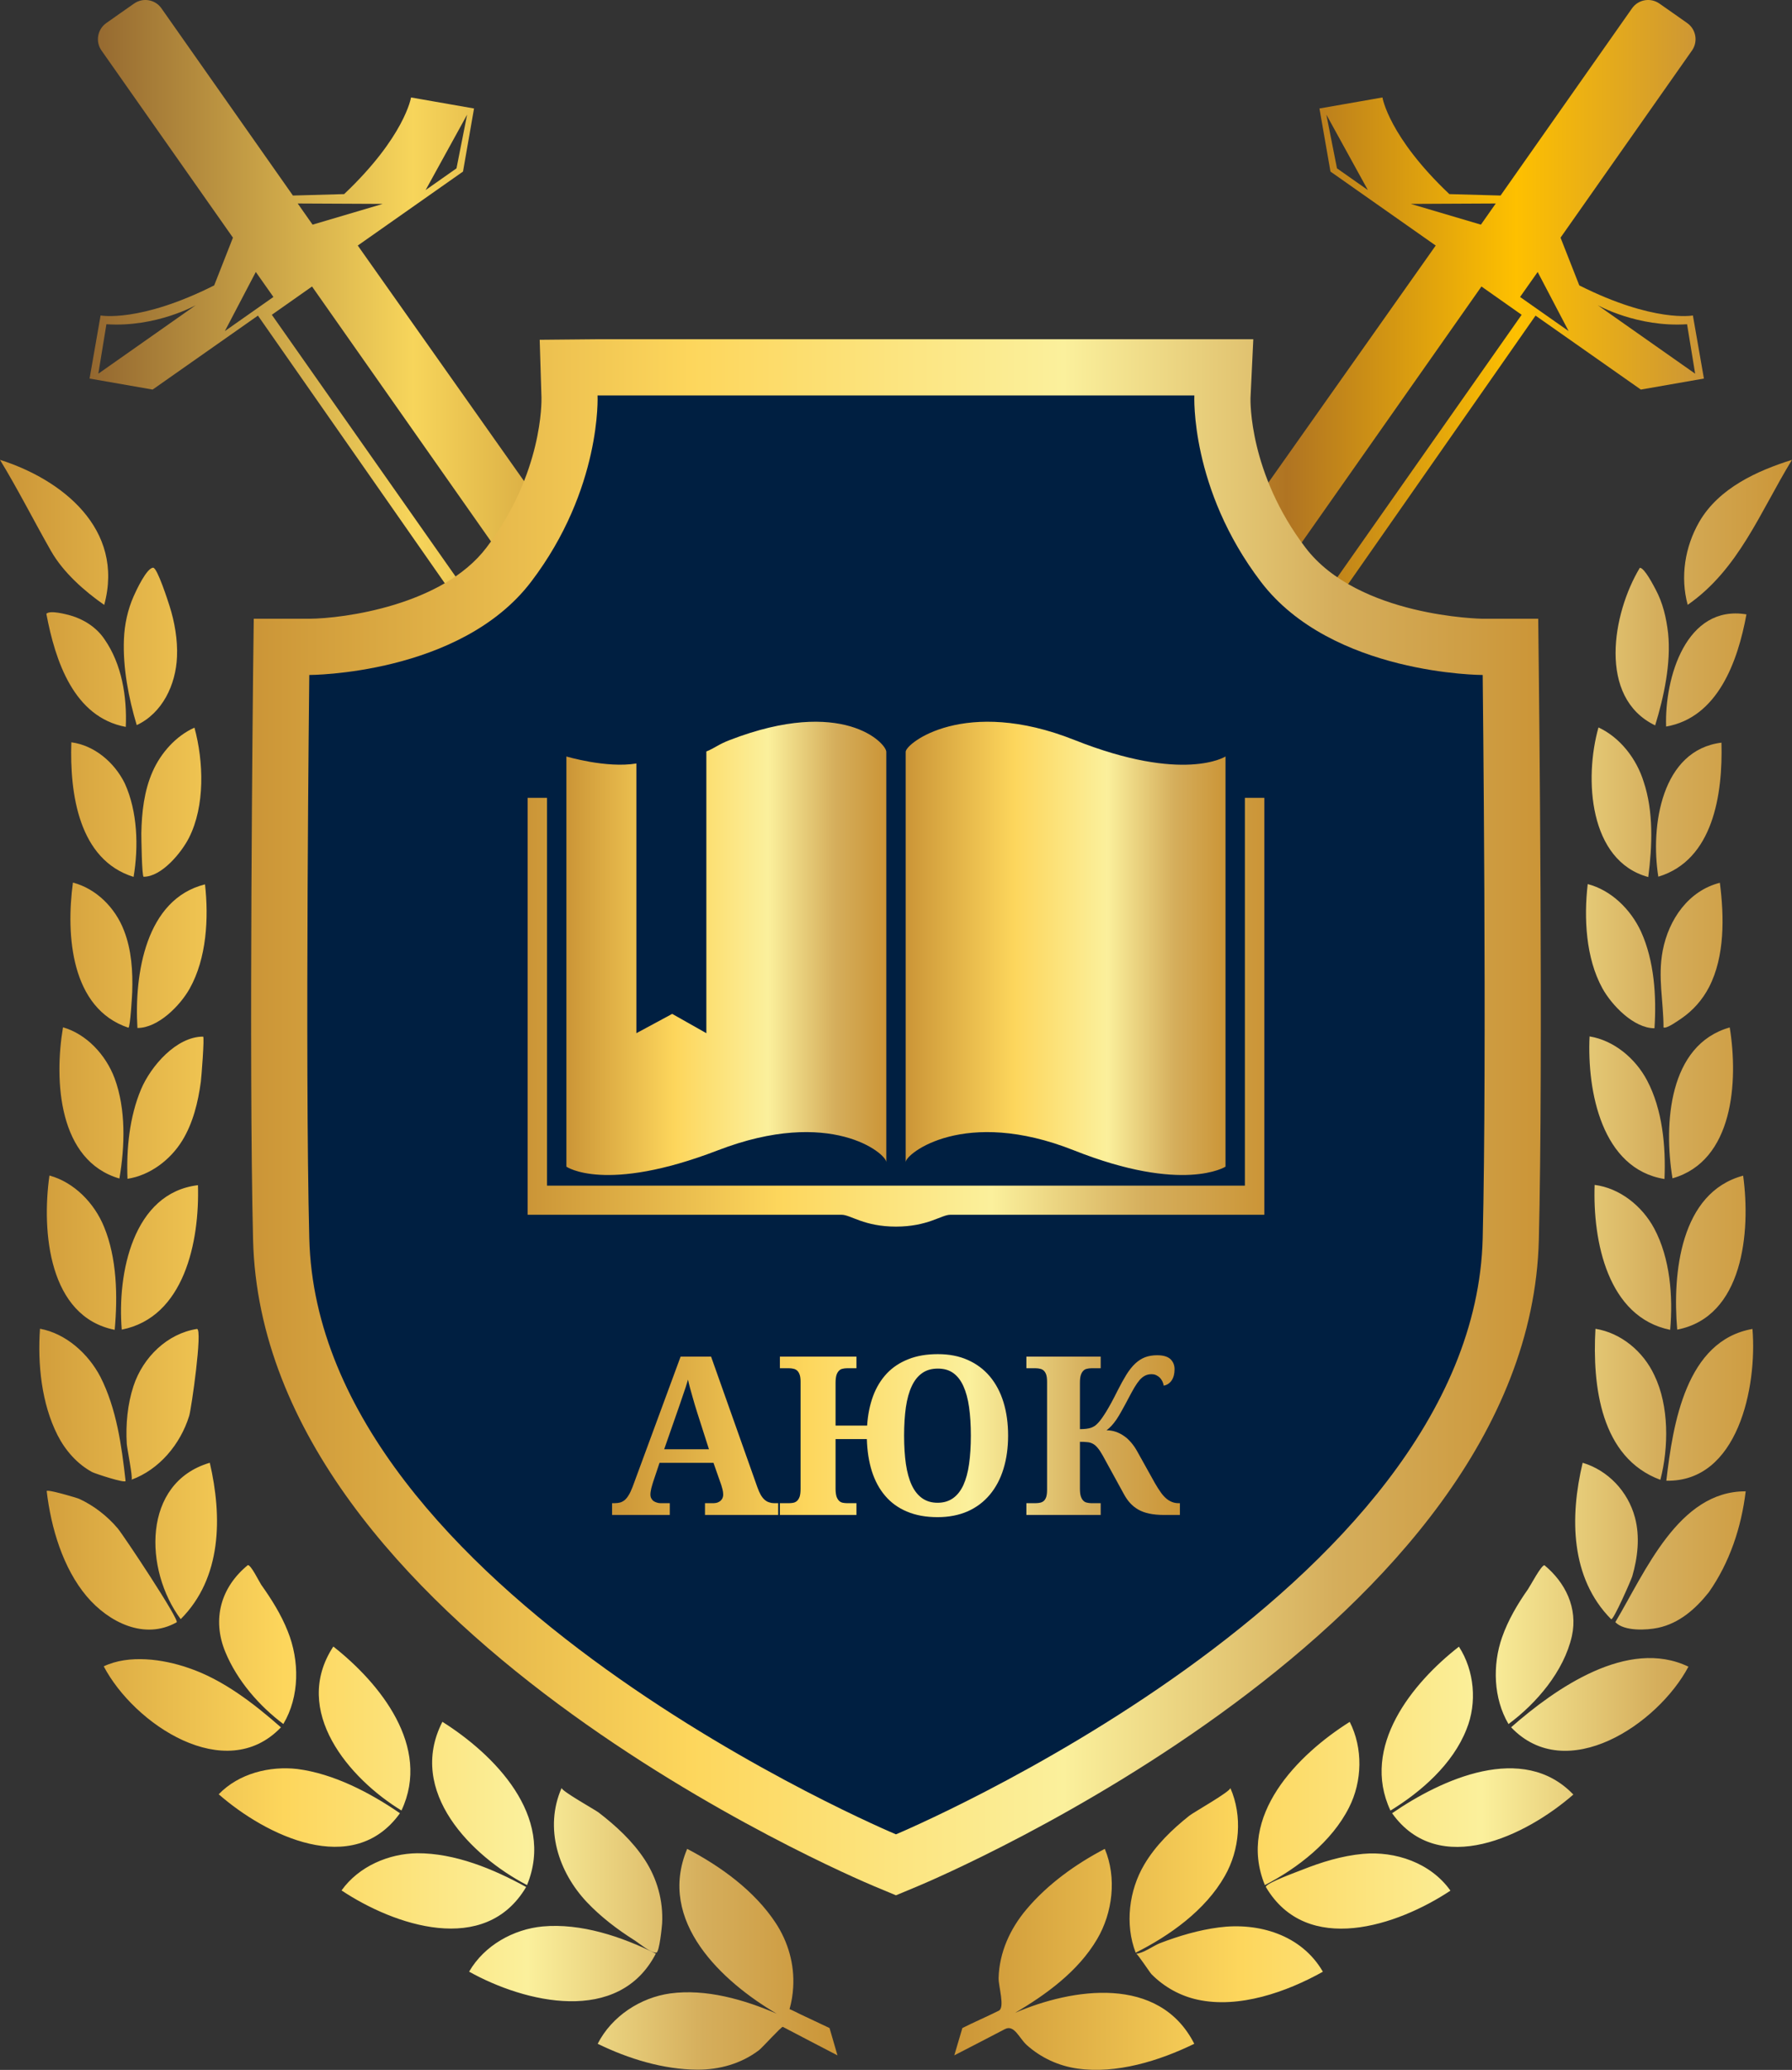 <svg width="261.714" height="302.211" viewBox="0 0 261.714 302.211" fill="none" xmlns="http://www.w3.org/2000/svg" xmlns:xlink="http://www.w3.org/1999/xlink">
	<rect x="0" y="0" width="261.714" height="302.211" fill="#333333" stroke="none"/>
	<desc>
			Created with Pixso.
	</desc>
	<defs>
		<linearGradient x1="13.087" y1="0" x2="165.432" y2="0" id="paint_linear_2_33_0" gradientUnits="userSpaceOnUse">
			<stop stop-color="#93672F"/>
			<stop offset="0.31" stop-color="#F7D55B"/>
			<stop offset="0.6" stop-color="#B07422"/>
			<stop offset="0.82" stop-color="#FEC000"/>
			<stop offset="1" stop-color="#CB9537"/>
		</linearGradient>
		<linearGradient x1="96.508" y1="0" x2="248.853" y2="0" id="paint_linear_2_34_0" gradientUnits="userSpaceOnUse">
			<stop stop-color="#93672F"/>
			<stop offset="0.31" stop-color="#F7D55B"/>
			<stop offset="0.6" stop-color="#B07422"/>
			<stop offset="0.82" stop-color="#FEC000"/>
			<stop offset="1" stop-color="#CB9537"/>
		</linearGradient>
		<linearGradient x1="0" y1="67.149" x2="122.313" y2="67.149" id="paint_linear_2_35_0" gradientUnits="userSpaceOnUse">
			<stop stop-color="#CB9537"/>
			<stop offset="0.34" stop-color="#FDD65C"/>
			<stop offset="0.63" stop-color="#FBF09C"/>
			<stop offset="0.84" stop-color="#D5AE5C"/>
			<stop offset="1" stop-color="#CB9537"/>
		</linearGradient>
		<linearGradient x1="36.68" y1="49.538" x2="225.034" y2="49.538" id="paint_linear_2_44_0" gradientUnits="userSpaceOnUse">
			<stop stop-color="#CB9537"/>
			<stop offset="0.34" stop-color="#FDD65C"/>
			<stop offset="0.63" stop-color="#FBF09C"/>
			<stop offset="0.84" stop-color="#D5AE5C"/>
			<stop offset="1" stop-color="#CB9537"/>
		</linearGradient>
		<linearGradient x1="132.272" y1="105.381" x2="178.987" y2="105.381" id="paint_linear_2_52_0" gradientUnits="userSpaceOnUse">
			<stop stop-color="#CB9537"/>
			<stop offset="0.34" stop-color="#FDD65C"/>
			<stop offset="0.63" stop-color="#FBF09C"/>
			<stop offset="0.84" stop-color="#D5AE5C"/>
			<stop offset="1" stop-color="#CB9537"/>
		</linearGradient>
		<linearGradient x1="82.726" y1="105.381" x2="129.44" y2="105.381" id="paint_linear_2_53_0" gradientUnits="userSpaceOnUse">
			<stop stop-color="#CB9537"/>
			<stop offset="0.34" stop-color="#FDD65C"/>
			<stop offset="0.63" stop-color="#FBF09C"/>
			<stop offset="0.84" stop-color="#D5AE5C"/>
			<stop offset="1" stop-color="#CB9537"/>
		</linearGradient>
		<linearGradient x1="77.063" y1="116.49" x2="184.65" y2="116.49" id="paint_linear_2_54_0" gradientUnits="userSpaceOnUse">
			<stop stop-color="#CB9537"/>
			<stop offset="0.34" stop-color="#FDD65C"/>
			<stop offset="0.63" stop-color="#FBF09C"/>
			<stop offset="0.84" stop-color="#D5AE5C"/>
			<stop offset="1" stop-color="#CB9537"/>
		</linearGradient>
		<linearGradient x1="89.398" y1="197.716" x2="172.325" y2="197.716" id="paint_linear_2_55_0" gradientUnits="userSpaceOnUse">
			<stop stop-color="#CB9537"/>
			<stop offset="0.34" stop-color="#FDD65C"/>
			<stop offset="0.63" stop-color="#FBF09C"/>
			<stop offset="0.84" stop-color="#D5AE5C"/>
			<stop offset="1" stop-color="#CB9537"/>
		</linearGradient>
		<linearGradient x1="139.377" y1="67.141" x2="261.714" y2="67.141" id="paint_linear_2_56_0" gradientUnits="userSpaceOnUse">
			<stop stop-color="#CB9537"/>
			<stop offset="0.34" stop-color="#FDD65C"/>
			<stop offset="0.63" stop-color="#FBF09C"/>
			<stop offset="0.84" stop-color="#D5AE5C"/>
			<stop offset="1" stop-color="#CB9537"/>
		</linearGradient>
	</defs>
	<rect id="Component 1" width="261.714" height="302.211" fill="#FFFFFF" fill-opacity="0"/>
	<path id="path5" d="M37.36 39.71L39.93 43.36L32.84 48.34L37.36 39.71ZM45.57 41.83L159.2 203.64L140.18 189.04L39.7 45.96L45.57 41.83ZM55.9 29.77L45.65 32.8L43.48 29.71L55.9 29.77ZM68.22 16.74L66.67 24.58L62.16 27.75L68.22 16.74ZM14.36 54.56L15.54 47.34C22.8 47.82 28.59 44.56 28.59 44.56L14.36 54.56ZM34.02 34.7L31.28 41.67C20.39 47.15 14.69 46.06 14.69 46.06L13.08 55.27L22.29 56.88L37.67 46.08C116.14 158.45 56.09 72.46 139.13 191.37L165.43 212.51L154.46 180.6C78.48 72.99 116.04 126.18 52.25 35.85L67.62 25.05L69.23 15.84L60.03 14.23C60.03 14.23 59.12 19.95 50.26 28.34L42.78 28.55L23.58 1.22C22.67 -0.08 20.88 -0.39 19.58 0.52L17.55 1.94L15.52 3.37C14.23 4.28 13.91 6.07 14.82 7.37L34.02 34.7Z" fill="url(#paint_linear_2_33_0)" fill-opacity="1" fill-rule="nonzero"/>
	<path id="path10" d="M224.57 39.71L222 43.36L229.09 48.34L224.57 39.71ZM216.36 41.83L102.73 203.64L121.75 189.04L222.23 45.96L216.36 41.83ZM206.03 29.77L216.28 32.8L218.45 29.71L206.03 29.77ZM193.71 16.74L195.26 24.58L199.77 27.75L193.71 16.74ZM247.57 54.56L246.39 47.34C239.13 47.82 233.34 44.56 233.34 44.56L247.57 54.56ZM227.91 34.7L230.65 41.67C241.54 47.15 247.24 46.06 247.24 46.06L248.85 55.27L239.64 56.88L224.26 46.08C145.79 158.45 205.84 72.46 122.8 191.37L96.5 212.51L107.47 180.6C183.45 72.99 145.89 126.18 209.68 35.85L194.31 25.05L192.7 15.84L201.9 14.23C201.9 14.23 202.81 19.95 211.67 28.34L219.15 28.55L238.35 1.22C239.26 -0.08 241.05 -0.39 242.35 0.52L244.38 1.94L246.41 3.37C247.7 4.28 248.02 6.07 247.11 7.37L227.91 34.7Z" fill="url(#paint_linear_2_34_0)" fill-opacity="1" fill-rule="nonzero"/>
	<path id="path15" d="M7.43 80.41C4.92 76 2.64 71.48 0 67.14C8.97 69.97 18.24 77.19 15.22 88.32C12.32 86.3 9.22 83.57 7.43 80.41ZM121.15 296.1L122.31 300.09C120.98 299.39 115.65 296.64 114.33 295.93C114.14 295.84 111.34 298.96 110.84 299.34C108.22 301.32 105.07 302.19 101.86 302.18C96.89 302.16 91.77 300.59 87.29 298.4C89.36 294.34 93.57 291.65 97.87 291.05C103.09 290.34 108.63 291.93 113.43 294C105.53 289.37 95.89 280.54 100.36 269.94C105.2 272.46 110.18 276.04 113.28 280.75C115.1 283.51 116.05 286.81 115.84 290.17C115.78 291.24 115.6 292.31 115.31 293.34C115.86 293.56 116.39 293.85 116.93 294.11L121.15 296.1ZM95.84 285.1C94.95 285.1 93.34 283.71 92.62 283.26C90.14 281.69 87.77 279.89 85.73 277.74C81.58 273.36 79.44 266.94 82.02 261.05C82.02 261.51 86.93 264.25 87.41 264.62C89.95 266.57 92.38 268.8 94.17 271.53C95.96 274.27 96.88 277.51 96.7 280.83C96.68 281.15 96.31 285.1 95.84 285.1ZM79.25 281.27C84.83 280.76 90.78 282.74 95.78 285.24C90.35 295.72 76.65 292.41 68.51 287.87C70.75 284 75.02 281.67 79.25 281.27ZM76.97 275.23C68.9 271.04 59.38 261.6 64.61 251.39C72.13 256.13 81.13 265.12 76.97 275.23ZM60.94 270.58C66.44 270.56 72.03 272.86 76.84 275.51C70.84 285.66 57.57 281.12 49.88 276.01C52.41 272.47 56.8 270.63 60.94 270.58ZM58.63 264.34C51.03 259.7 42.5 249.82 48.68 240.4C55.44 245.71 63.03 255 58.63 264.34ZM43.42 258.28C48.71 258.96 54 261.71 58.41 264.74C51.56 274.28 38.81 267.98 31.94 261.97C34.89 258.91 39.4 257.82 43.42 258.28ZM41.38 251.71C37.87 249.09 34.63 245.37 32.91 241.2C30.92 236.38 32.28 231.71 36.2 228.51C36.68 228.51 37.8 230.85 38.15 231.38C39.66 233.5 41.06 235.73 42.03 238.18C43.75 242.45 43.78 247.69 41.38 251.71ZM27.51 243.52C32.52 245.2 37.04 248.69 41.03 252.2C32.95 260.66 19.6 251.76 15.15 243.29C18.84 241.54 23.78 242.23 27.51 243.52ZM26.39 236.4C21.04 229.24 20.72 216.48 30.64 213.57C32.47 221.47 32.41 230.38 26.39 236.4ZM17.2 223.16C18.04 224.16 26.25 236.51 25.8 236.86C21.12 239.5 15.88 236.87 12.67 233.08C9.19 228.95 7.45 223.07 6.82 217.71C6.82 217.38 11.24 218.69 11.57 218.84C13.7 219.82 15.66 221.34 17.2 223.16ZM19.21 216.04C19.44 215.8 18.52 211.29 18.51 210.76C18.35 207.97 18.62 205.04 19.49 202.38C20.89 198.13 24.46 194.7 28.77 194.03C29.62 194.03 27.94 205.74 27.63 206.72C26.34 210.9 23.23 214.57 19.21 216.04ZM14.66 201.02C17.02 205.67 17.76 211.06 18.34 216.22C18.34 216.62 13.87 215.15 13.44 214.92C11.28 213.74 9.55 211.79 8.41 209.55C6.06 204.92 5.48 199.16 5.84 194C9.6 194.69 12.87 197.6 14.66 201.02ZM17.78 194.13C17.1 185.91 19.43 174.17 28.91 173.04C29.16 181.27 26.91 192.34 17.78 194.13ZM15.19 179.11C17.08 183.68 17.2 189.26 16.75 194.16C7.12 192.24 6.06 179.84 7.22 171.63C10.8 172.61 13.76 175.61 15.19 179.11ZM18.62 172.11C18.44 167.76 18.91 163.06 20.6 159.04C22.02 155.68 25.74 151.35 29.66 151.35C29.89 151.35 29.4 157.49 29.33 157.95C28.93 160.92 28.19 163.96 26.63 166.51C24.87 169.38 21.88 171.61 18.62 172.11ZM16.74 157.44C18.41 161.96 18.24 167.36 17.44 172.07C8.55 169.47 7.88 157.86 9.2 149.99C12.65 150.99 15.45 154 16.74 157.44ZM20.07 150.09C19.6 142.23 21.27 131.28 29.94 129.12C30.5 134.06 30.17 139.93 27.71 144.32C26.33 146.8 23.11 150.09 20.07 150.09ZM18.11 135.87C19.21 138.68 19.41 141.83 19.31 144.83C19.3 145.15 19.03 150.05 18.75 150.05C10.35 147.25 9.61 136.54 10.65 128.86C14.03 129.74 16.83 132.51 18.11 135.87ZM20.98 128.01C20.71 128.01 20.64 122.17 20.64 121.69C20.7 118.61 21.04 115.48 22.29 112.65C23.5 109.91 25.71 107.44 28.4 106.24C29.75 111.2 29.96 117.69 27.59 122.34C26.52 124.45 23.63 128.01 20.98 128.01ZM18.22 114.37C20.09 118.47 20.25 123.62 19.51 128.03C11.5 125.55 10.17 115.88 10.42 108.38C13.77 108.82 16.7 111.29 18.22 114.37ZM19.97 105.87C18.78 101.93 17.93 97.47 18.1 93.33C18.18 91.18 18.66 88.98 19.53 87.03C19.88 86.24 21.43 82.89 22.37 82.89C22.98 82.89 24.57 87.88 24.75 88.44C25.5 90.77 25.96 93.43 25.85 95.89C25.68 100.01 23.7 104.12 19.97 105.87ZM15.25 93.32C17.79 96.96 18.56 101.7 18.37 106.13C10.79 104.72 8.07 96.52 6.77 89.61C7.31 89.05 9.71 89.7 10.29 89.86C12.22 90.41 14.09 91.59 15.25 93.32Z" fill="url(#paint_linear_2_35_0)" fill-opacity="1" fill-rule="nonzero"/>
	<path id="path50" d="M127.68 275.4C124.04 273.87 38.37 237.37 36.96 181.03C36.32 155.27 36.96 99.02 36.96 98.46L37.06 90.34L45.17 90.34C50.17 90.31 64.62 88.39 71.03 79.97C79.3 69.12 79.09 58.51 79.08 58.06L78.82 49.61L87.28 49.53L183.04 49.53L182.63 58.13C182.62 58.51 182.4 69.12 190.67 79.97C198.36 90.06 216.36 90.34 216.54 90.34L224.65 90.34L224.74 98.46C224.75 99.02 225.39 155.27 224.74 181.03C223.33 237.37 137.67 273.87 134.02 275.4L130.85 276.72L127.68 275.4Z" fill="url(#paint_linear_2_44_0)" fill-opacity="1" fill-rule="nonzero"/>
	<path id="path51" d="M216.54 98.55C216.54 98.55 194.51 98.55 184.15 84.95C173.78 71.34 174.43 57.74 174.43 57.74L130.85 57.74L87.27 57.74C87.27 57.74 87.92 71.34 77.56 84.95C67.19 98.55 45.17 98.55 45.17 98.55C45.17 98.55 44.52 154.92 45.17 180.82C46.46 232.5 130.85 267.82 130.85 267.82C130.85 267.82 215.24 232.5 216.54 180.82C217.18 154.92 216.54 98.55 216.54 98.55Z" fill="#001F41" fill-opacity="1" fill-rule="evenodd"/>
	<path id="path85" d="M178.98 170.34C178.98 170.34 172.81 174.29 156.83 167.95C140.85 161.61 132.27 168.43 132.27 169.68L132.27 169.53L132.27 109.77C132.27 108.52 140.94 101.69 156.92 108.04C172.89 114.38 178.98 110.45 178.98 110.45L178.98 170.34Z" fill="url(#paint_linear_2_52_0)" fill-opacity="1" fill-rule="nonzero"/>
	<path id="path90" d="M106.6 108.04C104.86 108.71 104.62 109.1 103.16 109.72L103.16 150.85L98.17 148.03L92.94 150.85L92.94 111.47C88.56 112.2 82.72 110.45 82.72 110.45L82.72 170.34C82.72 170.34 88.36 174.29 104.84 167.95C121.31 161.61 129.44 168.43 129.44 169.68L129.44 169.53L129.44 109.77C129.44 108.52 123.08 101.69 106.6 108.04Z" fill="url(#paint_linear_2_53_0)" fill-opacity="1" fill-rule="nonzero"/>
	<path id="path95" d="M130.85 173.11L79.89 173.11L79.89 116.49L77.06 116.49L77.06 177.36C77.06 177.36 108.35 177.36 122.93 177.36C124.22 177.36 126.2 179.09 130.85 179.09C135.5 179.09 137.49 177.36 138.78 177.36C153.36 177.36 184.65 177.36 184.65 177.36L184.65 116.49L181.81 116.49L181.81 173.11L130.85 173.11Z" fill="url(#paint_linear_2_54_0)" fill-opacity="1" fill-rule="nonzero"/>
	<path id="path100" d="M96.32 213.58L95.39 216.36C95.3 216.63 95.22 216.93 95.12 217.29C95.04 217.64 94.99 217.95 94.99 218.21C94.99 218.42 95.03 218.61 95.12 218.77C95.21 218.93 95.31 219.06 95.45 219.16C95.59 219.25 95.75 219.33 95.92 219.38C96.09 219.44 96.27 219.47 96.46 219.47L97.82 219.47L97.82 221.19L89.39 221.19L89.39 219.47L89.79 219.47C90.07 219.47 90.34 219.43 90.58 219.37C90.81 219.3 91.03 219.18 91.24 219.01C91.44 218.84 91.64 218.6 91.82 218.29C92.01 217.99 92.19 217.59 92.38 217.11L99.4 198.07L103.85 198.07L110.61 217.14C110.77 217.59 110.94 217.97 111.11 218.27C111.29 218.57 111.48 218.81 111.68 218.98C111.89 219.16 112.1 219.28 112.34 219.35C112.57 219.43 112.81 219.47 113.06 219.47L113.65 219.47L113.65 221.19L102.96 221.19L102.96 219.47L104.22 219.47C104.39 219.47 104.55 219.44 104.72 219.4C104.88 219.35 105.03 219.27 105.17 219.17C105.3 219.07 105.41 218.94 105.49 218.79C105.57 218.62 105.62 218.43 105.62 218.21C105.62 217.95 105.58 217.7 105.52 217.45C105.46 217.21 105.4 217 105.34 216.82L104.2 213.58L96.32 213.58ZM101.84 206.29C101.72 205.92 101.6 205.53 101.48 205.13C101.36 204.72 101.24 204.31 101.12 203.88C101 203.46 100.88 203.04 100.77 202.63C100.66 202.21 100.56 201.81 100.48 201.43C100.38 201.76 100.27 202.12 100.15 202.51C100.02 202.9 99.88 203.3 99.74 203.71C99.6 204.12 99.46 204.53 99.32 204.95C99.18 205.36 99.04 205.75 98.91 206.13L97 211.6L103.54 211.6L101.84 206.29ZM147.23 209.6C147.23 211.39 147 213.01 146.55 214.47C146.1 215.94 145.43 217.19 144.56 218.23C143.68 219.28 142.61 220.09 141.33 220.66C140.05 221.22 138.58 221.51 136.93 221.51C135.23 221.51 133.74 221.24 132.47 220.7C131.19 220.17 130.13 219.4 129.28 218.4C128.42 217.4 127.78 216.2 127.33 214.8C126.89 213.39 126.65 211.83 126.6 210.11L122.03 210.11L122.03 217.36C122.03 217.82 122.08 218.19 122.16 218.47C122.25 218.74 122.37 218.95 122.52 219.1C122.66 219.25 122.84 219.35 123.04 219.4C123.24 219.44 123.46 219.47 123.69 219.47L125.08 219.47L125.08 221.19L113.9 221.19L113.9 219.47L115.26 219.47C115.49 219.47 115.71 219.44 115.91 219.4C116.11 219.35 116.29 219.25 116.44 219.1C116.59 218.95 116.71 218.74 116.8 218.47C116.88 218.19 116.92 217.82 116.92 217.36L116.92 201.75C116.92 201.32 116.88 200.98 116.79 200.72C116.7 200.46 116.58 200.26 116.43 200.12C116.27 199.98 116.1 199.89 115.9 199.85C115.69 199.8 115.48 199.77 115.26 199.77L113.9 199.77L113.9 198.07L125.08 198.07L125.08 199.77L123.69 199.77C123.46 199.77 123.24 199.8 123.04 199.85C122.84 199.89 122.66 199.99 122.52 200.14C122.37 200.29 122.25 200.5 122.16 200.77C122.08 201.05 122.03 201.41 122.03 201.88L122.03 208.14L126.64 208.14C126.74 206.55 127.04 205.11 127.51 203.83C127.99 202.54 128.66 201.45 129.51 200.54C130.37 199.63 131.41 198.94 132.66 198.45C133.9 197.95 135.34 197.71 136.97 197.71C138.62 197.71 140.07 197.99 141.34 198.56C142.61 199.12 143.68 199.92 144.56 200.96C145.43 202 146.1 203.25 146.55 204.71C147 206.17 147.23 207.8 147.23 209.6ZM132.04 209.6C132.04 211.15 132.13 212.54 132.3 213.74C132.48 214.96 132.76 215.98 133.15 216.82C133.54 217.66 134.05 218.3 134.67 218.74C135.29 219.18 136.04 219.41 136.93 219.41C137.82 219.41 138.57 219.18 139.19 218.74C139.81 218.3 140.31 217.66 140.7 216.82C141.08 215.98 141.36 214.96 141.53 213.74C141.7 212.54 141.79 211.15 141.79 209.6C141.79 208.05 141.7 206.67 141.53 205.46C141.36 204.25 141.08 203.22 140.7 202.38C140.32 201.54 139.83 200.91 139.22 200.47C138.61 200.03 137.86 199.82 136.97 199.82C136.08 199.82 135.31 200.03 134.69 200.47C134.06 200.91 133.55 201.54 133.16 202.38C132.76 203.22 132.48 204.25 132.3 205.46C132.13 206.67 132.04 208.05 132.04 209.6ZM170.01 221.19C169.18 221.19 168.46 221.12 167.84 220.99C167.22 220.86 166.69 220.66 166.23 220.4C165.77 220.13 165.37 219.81 165.03 219.43C164.69 219.06 164.39 218.61 164.12 218.11L161.05 212.51C160.79 212.04 160.54 211.67 160.32 211.41C160.1 211.14 159.87 210.94 159.62 210.8C159.37 210.67 159.1 210.58 158.8 210.56C158.5 210.52 158.14 210.51 157.72 210.51L157.72 217.36C157.72 217.82 157.76 218.2 157.85 218.47C157.94 218.74 158.06 218.95 158.21 219.1C158.35 219.25 158.53 219.35 158.74 219.39C158.94 219.44 159.16 219.47 159.39 219.47L160.75 219.47L160.75 221.19L149.9 221.19L149.9 219.47L151.26 219.47C151.49 219.47 151.71 219.44 151.91 219.4C152.11 219.36 152.29 219.27 152.44 219.14C152.59 219.01 152.71 218.81 152.8 218.55C152.88 218.29 152.92 217.95 152.92 217.53L152.92 201.75C152.92 201.32 152.88 200.98 152.8 200.72C152.71 200.46 152.59 200.26 152.44 200.12C152.29 199.98 152.11 199.89 151.91 199.85C151.71 199.8 151.49 199.77 151.26 199.77L149.9 199.77L149.9 198.07L160.75 198.07L160.75 199.77L159.39 199.77C159.16 199.77 158.94 199.8 158.74 199.85C158.53 199.89 158.35 199.99 158.21 200.14C158.06 200.29 157.94 200.5 157.85 200.77C157.76 201.05 157.72 201.41 157.72 201.88L157.72 208.66C158.07 208.66 158.38 208.64 158.64 208.61C158.9 208.57 159.13 208.53 159.34 208.46C159.54 208.39 159.73 208.29 159.9 208.18C160.07 208.05 160.24 207.9 160.4 207.72C160.7 207.41 161.08 206.87 161.56 206.1C162.03 205.33 162.57 204.34 163.16 203.15C163.63 202.21 164.08 201.4 164.49 200.73C164.91 200.06 165.34 199.51 165.79 199.09C166.24 198.67 166.72 198.36 167.24 198.16C167.75 197.97 168.34 197.87 169 197.87C169.9 197.87 170.55 198.07 170.95 198.45C171.34 198.83 171.54 199.32 171.54 199.91C171.54 200.58 171.4 201.12 171.12 201.54C170.83 201.96 170.45 202.22 169.96 202.31C169.92 202.09 169.85 201.88 169.76 201.68C169.66 201.48 169.54 201.31 169.39 201.15C169.24 201 169.07 200.88 168.86 200.78C168.66 200.68 168.42 200.64 168.14 200.64C167.81 200.64 167.52 200.71 167.25 200.84C166.98 200.97 166.72 201.18 166.46 201.46C166.21 201.75 165.95 202.12 165.68 202.57C165.41 203.02 165.11 203.58 164.77 204.23C164.41 204.91 164.1 205.49 163.82 205.98C163.55 206.48 163.29 206.9 163.05 207.26C162.81 207.61 162.57 207.91 162.34 208.16C162.1 208.42 161.86 208.64 161.61 208.83C162.08 208.83 162.53 208.9 162.97 209.05C163.4 209.2 163.8 209.41 164.17 209.67C164.55 209.93 164.89 210.25 165.21 210.63C165.53 211 165.81 211.41 166.06 211.86L168.68 216.56C168.98 217.07 169.26 217.52 169.52 217.88C169.78 218.25 170.05 218.55 170.33 218.79C170.6 219.02 170.88 219.18 171.18 219.3C171.46 219.41 171.77 219.47 172.11 219.47L172.32 219.47L172.32 221.19L170.01 221.19Z" fill="url(#paint_linear_2_55_0)" fill-opacity="1" fill-rule="nonzero"/>
	<path id="path105" d="M139.37 300.09L140.55 296.1C142.24 295.25 144.18 294.41 145.87 293.57C146.8 293.11 145.81 289.98 145.84 288.79C145.95 285.03 147.53 281.61 149.88 278.81C153 275.09 157.13 272.14 161.35 269.94C163.12 274.15 162.5 279.27 160.23 283.12C157.46 287.83 152.76 291.23 148.23 293.89C156.62 290.26 169.29 288.32 174.42 298.4C169.29 300.9 163.06 302.83 157.36 302.02C154.64 301.64 152.05 300.46 149.96 298.59C148.85 297.6 148.13 295.54 146.76 296.26C144.8 297.3 141.39 299.04 139.37 300.09ZM165.93 285.24C166.88 285.24 168.49 284.07 169.38 283.72C172.17 282.65 175.07 281.79 178.02 281.41C183.74 280.66 190.05 282.44 193.2 287.88C187.89 290.85 180.95 293.28 174.9 291.96C172.37 291.41 170.03 290.12 168.17 288.24C167.92 287.98 166.12 285.24 165.93 285.24ZM178.88 273.9C176.04 278.92 170.81 282.62 165.86 285.1C164.26 280.95 164.89 276 167.11 272.24C168.78 269.41 171.19 267.09 173.71 265.09C174.31 264.61 179.69 261.58 179.69 261.06C181.48 265.13 181.06 270.09 178.88 273.9ZM184.87 275.5C184.87 274.93 189.63 273.22 190.09 273.03C192.97 271.88 195.98 270.95 199.07 270.67C203.76 270.25 208.93 271.96 211.83 276.04C204.14 281.15 190.86 285.66 184.87 275.5ZM197.02 263.9C194.51 268.9 189.48 272.78 184.73 275.23C180.59 265.11 189.59 256.14 197.12 251.4C199.08 255.24 198.96 260.1 197.02 263.9ZM203.31 264.74C210.53 259.76 222.43 254.33 229.78 262.01C222.9 268.02 210.13 274.29 203.31 264.74ZM214.18 252.47C212.18 257.58 207.53 261.63 203.07 264.35C198.69 255 206.28 245.71 213.07 240.42C215.33 243.9 215.75 248.61 214.18 252.47ZM220.69 252.19C227.16 246.51 237.74 239.09 246.59 243.34C242.1 251.79 228.76 260.68 220.69 252.19ZM229.57 238.87C228.4 244.04 224.38 248.71 220.31 251.72C218.11 247.99 217.95 243.1 219.37 239.05C220.26 236.52 221.63 234.2 223.15 232.04C223.55 231.45 225.08 228.53 225.56 228.53C228.62 231.06 230.46 234.77 229.57 238.87ZM235.91 236.84C240.29 229.51 245.13 217.69 254.95 217.74C254.32 223.01 252.59 228.17 249.57 232.47C247.61 234.94 245.22 237.02 242.14 237.67C240.53 238.01 237.22 238.21 235.91 236.84ZM238.78 221.57C239.53 224.37 239.18 227.42 238.38 230.16C238.25 230.62 235.61 236.66 235.3 236.41C229.32 230.37 229.26 221.46 231.14 213.57C234.81 214.66 237.76 217.73 238.78 221.57ZM243.36 216.19C244.33 207.83 246.25 195.74 255.94 194.03C256.64 202.51 253.82 216.41 243.36 216.19ZM241.62 200.81C243.77 205.26 243.72 211.33 242.49 216.06C233.77 212.83 232.54 202.37 233.01 194.01C236.73 194.6 240 197.31 241.62 200.81ZM244.95 194.13C244.24 185.91 245.4 174.11 254.58 171.65C255.7 179.87 254.59 192.27 244.95 194.13ZM241.59 179.36C243.91 183.7 244.36 189.28 243.92 194.16C234.8 192.31 232.6 181.23 232.89 173C236.54 173.46 239.82 176.06 241.59 179.36ZM244.26 172.04C242.96 164.13 243.68 152.54 252.62 150.01C253.89 157.89 253.17 169.51 244.26 172.04ZM240.55 157.75C242.79 161.98 243.3 167.36 243.09 172.14C233.96 170.67 231.77 159.38 232.15 151.32C235.7 151.9 238.84 154.51 240.55 157.75ZM242.95 150.01C242.95 146.19 242.09 142.69 242.83 138.81C243.71 134.19 246.65 130.03 251.18 128.89C251.81 133.82 251.92 139.65 249.59 144.14C248.63 145.99 247.24 147.55 245.56 148.7C245.22 148.92 243.41 150.25 242.95 150.01ZM239.66 136.01C241.6 140.27 241.94 145.47 241.63 150.13C238.6 150.13 235.38 146.76 234.02 144.29C231.6 139.89 231.3 134.02 231.88 129.08C235.29 129.96 238.15 132.75 239.66 136.01ZM242.19 128C241.01 120.58 242.66 109.51 251.41 108.43C251.62 115.92 250.22 125.59 242.19 128ZM240.05 114.14C241.51 118.48 241.31 123.55 240.72 128.05C232.03 125.69 231.35 113.64 233.45 106.21C236.59 107.66 239.01 110.77 240.05 114.14ZM243.33 106.08C243.09 98.9 246.28 88.24 255.06 89.7C253.8 96.59 250.86 104.77 243.33 106.08ZM243.62 92.46C244.07 96.83 243 101.76 241.73 105.91C233.29 101.85 235.5 89.52 239.49 82.9C240.18 82.9 241.52 85.55 241.79 86.05C242.86 88.04 243.36 90.21 243.62 92.46ZM248.16 76.21C251.02 71.25 256.67 68.72 261.71 67.14C257.05 74.76 253.94 83.12 246.48 88.31C245.37 84.22 246.08 79.84 248.16 76.21Z" fill="url(#paint_linear_2_56_0)" fill-opacity="1" fill-rule="nonzero"/>
</svg>
